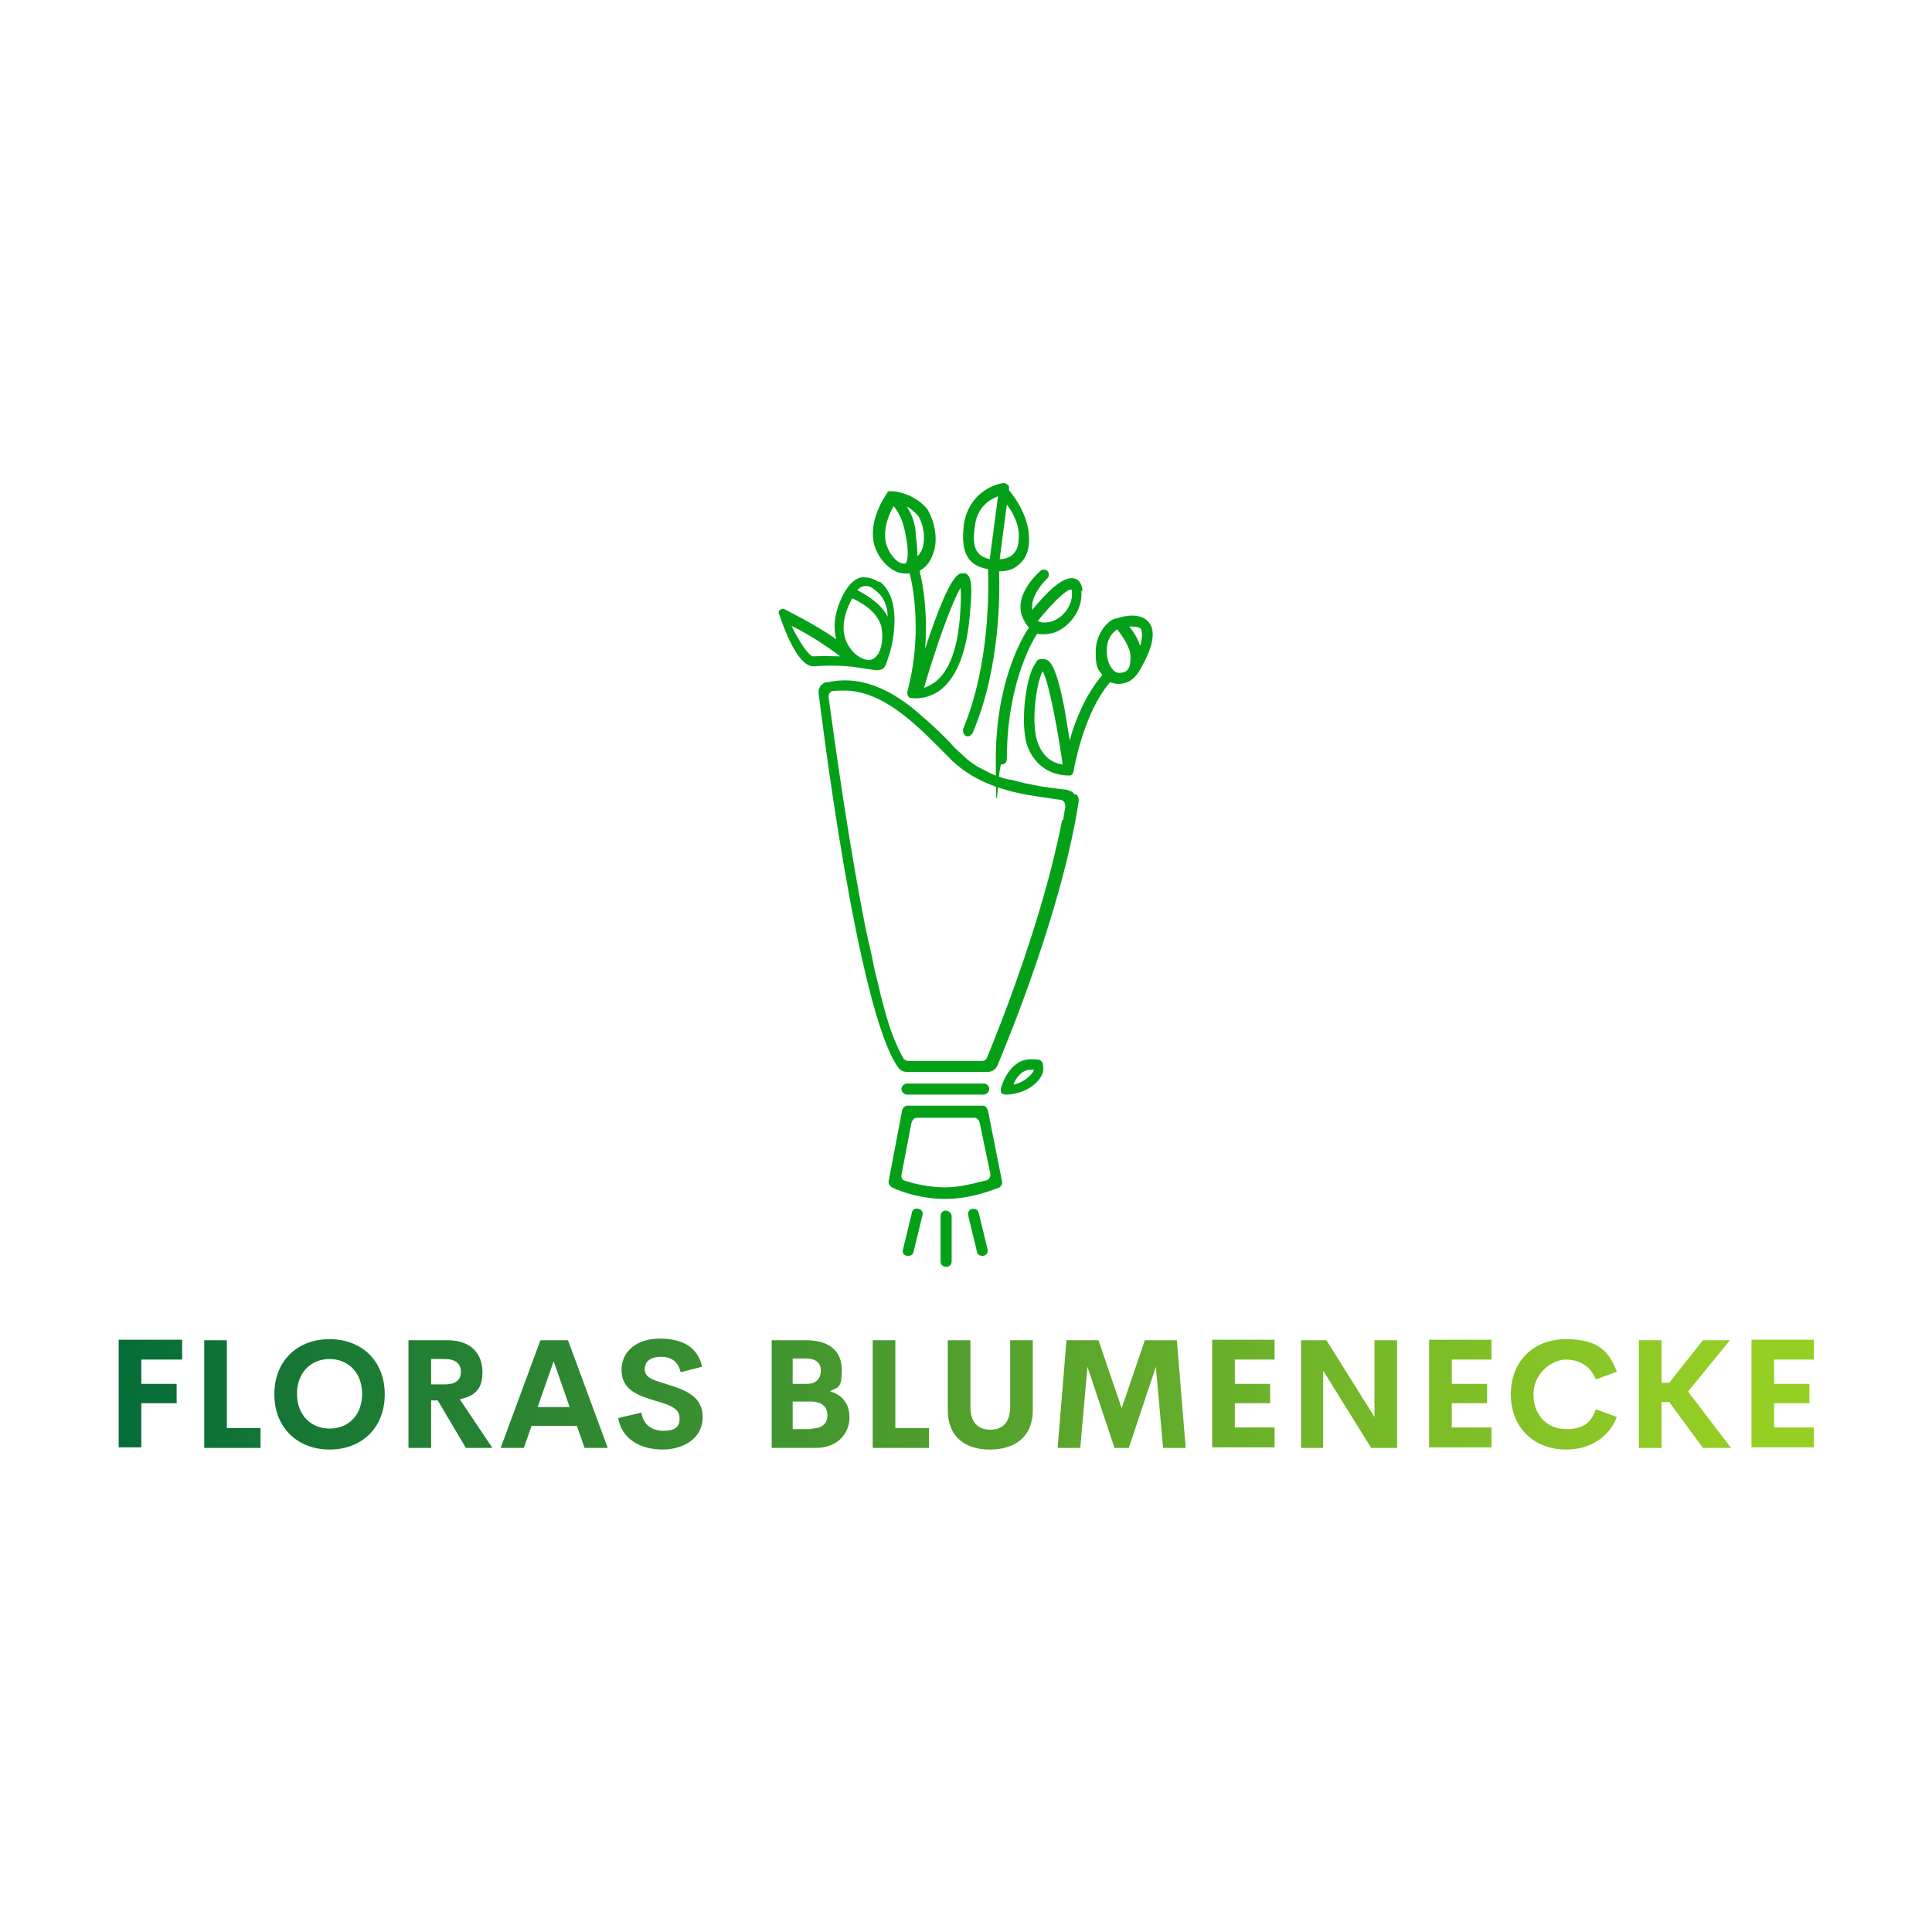 <?xml version="1.0" encoding="UTF-8"?>
<svg id="Ebene_1" data-name="Ebene 1" xmlns="http://www.w3.org/2000/svg" xmlns:xlink="http://www.w3.org/1999/xlink" version="1.1" viewBox="0 0 350 350">
  <defs>
    <style>
      .cls-1 {
        fill: url(#Unbenannter_Verlauf);
      }

      .cls-1, .cls-2 {
        stroke-width: 0px;
      }

      .cls-2 {
        fill: #04a118;
      }
    </style>
    <linearGradient id="Unbenannter_Verlauf" data-name="Unbenannter Verlauf" x1="134.3" y1="183.1" x2="135.3" y2="183.1" gradientTransform="translate(-41235.5 3928.6) scale(307.1 -20.1)" gradientUnits="userSpaceOnUse">
      <stop offset="0" stop-color="#006838"/>
      <stop offset="1" stop-color="#96cf24"/>
    </linearGradient>
  </defs>
  <g id="SvgjsG1249">
    <path class="cls-2" d="M172.4,220.3v8.2c0,.6-.4,1-1,1s-1-.4-1-1v-8.2c0-.6.4-1,1-1,.6.1,1,.6,1,1Z"/>
    <path class="cls-2" d="M167.1,220.2l-1.6,6.6c-.1.4-.4.7-.9.7h-.3c-.6-.1-.9-.6-.7-1.2l1.6-6.6c.1-.6.6-.9,1.2-.7.6.1.9.7.7,1.2Z"/>
    <path class="cls-2" d="M178.2,227.5h-.3c-.4,0-.9-.3-.9-.7l-1.6-6.6c-.1-.6.1-1,.7-1.2.6-.1,1,.1,1.2.7l1.6,6.6c.1.6-.1,1-.7,1.2Z"/>
    <path class="cls-2" d="M181.5,213.9l-2.5-12.6c-.1-.4-.4-1-.9-1h-13.8c-.4,0-.9.6-.9,1l-2.4,12.6c-.1.4.1.9.6,1.2.1.1,4.3,2.1,9.6,2.1s9.7-2.1,9.9-2.1c.3-.3.6-.7.4-1.2ZM171.2,215.1c-3,0-5.7-.7-7.3-1.2-.4-.1-.7-.6-.6-1l1.8-9.4c.1-.4.4-1,1-1h10.5c.4,0,.9.6.9,1l1.9,9.1c.1.4-.1,1-.6,1.2-1.8.4-4.6,1.3-7.6,1.3Z"/>
    <path class="cls-2" d="M179.2,197.3c0,.4-.4,1-1,1h-13.9c-.6,0-1-.6-1-1s.4-1,1-1h13.9c.6,0,1,.4,1,1Z"/>
    <path class="cls-2" d="M186.7,191.9c-4,0-5.4,5.2-5.4,5.4,0,.3,0,.6.1.7s.4.3.7.3c4,0,6.9-2.7,6.9-4.6s-.6-1.8-2.4-1.8ZM183.6,196.5c.4-1.2,1.5-2.7,3.1-2.7h.6c-.1.6-1.5,2.2-3.7,2.7Z"/>
    <path class="cls-2" d="M174.6,103.9c-.7-.1-2.2-1-7,13.6.6-8.2-.9-13.5-1-14.1,1.6-.9,2.2-2.2,2.7-3.9.7-3-.6-6.4-1.5-7.5-2.4-2.7-5.8-3-6-3h-.9c-.1.3-3.3,4.3-2.7,8.8.4,3,3.1,6.1,5.7,6.1h.9c0,.1,2.7,9.6-.4,21.3-.1.4,0,1,.4,1.2,0,0,.4.1,1.3.1s2.5-.3,4-1.3c3.3-2.4,5.2-7.3,5.7-15.1.4-4.5.1-6.1-1.2-6.3ZM164.1,102c0,.1-.1.1-.3.1-1.3.1-3.1-2.1-3.4-4.3-.3-2.4.7-4.8,1.5-6.1.9,1,1.9,3.1,2.2,5.5.3,1.3.6,4,0,4.8ZM164.3,91.8c.7.3,1.3.9,1.9,1.5.6.6,1.6,3.3,1,5.7-.1.7-.6,1.3-1,1.8,0-1.2-.1-2.5-.3-3.9,0-1.9-.7-3.7-1.6-5.1ZM174,110.2c-.4,8.7-2.8,12.1-4.8,13.5-.6.4-1.2.7-1.8.9h0c2.1-7.3,5.1-15.6,6.6-18.1.1.7.1,1.9,0,3.7Z"/>
    <path class="cls-2" d="M159.3,105.5c-1-.7-2.2-1-3.3-.9-1.6.4-2.5,1.9-2.7,2.2-.3.4-3,4.8-1.8,9-4-2.8-9-5.2-9.3-5.4s-.6-.1-.9.1c-.3.1-.3.6-.1.9.9,2.7,3.3,9.1,6,9.3h.4c3.9-.3,6.9.1,6.9.1l2.7.4c.4,0,1.6.4,2.4.1,1-.3,1-1.5,1.6-3,.7-2.5,2.2-9.9-1.9-13ZM152.2,118.9c-1.3,0-2.8-.1-4.9,0-.7,0-2.4-2.4-3.9-5.5,2.2,1,6.1,3.4,8.8,5.5h0ZM159.2,118.3c-.3.4-.6.9-1.3,1.2-1.6.4-4-1.3-4.8-3.9-.9-2.8.6-6,1.3-7.2,1.3.6,4.3,2.1,5.2,4.9.4,1.6.3,3.7-.4,4.9ZM155.3,106.9c.3-.3.6-.6,1.2-.7.6-.1,1.2,0,1.9.6,1.8,1.3,2.4,3.1,2.4,4.9-1.3-2.5-4-4-5.5-4.8Z"/>
    <path class="cls-2" d="M208.1,112.7c-1.6-1.9-4.9-1-5.7-.7-1.6.1-3.9,2.8-3.9,6s.4,3.1,1.2,4.3c0,0-.1,0-.1.1-2.8,3.3-4.8,7.9-5.8,11.7-.3-1.6-.6-3.6-.9-5.4-1.6-8.5-2.8-9.3-3.9-9.3s-1,.1-1.5.9c-1.6,2.2-2.7,10.3-1.5,14.5,1.2,3.6,4,5.7,7.8,5.7,0,0,.6,0,.7-.9.1-.4,1.8-10.5,6.6-16h0c.4.1.9.3,1.5.3,1.8,0,3.1-1,4-2.7,0-.3-.1.1,0,0,2.4-4.2,2.8-6.9,1.5-8.5ZM187.9,134.3c-1.2-3.9,0-11.1,1-12.7,1.2,2.1,3,12.3,3.6,16.9-2.8-.4-4-2.5-4.6-4.2ZM202.7,121.9c-1,0-2.2-1.6-2.2-4s1.2-3.4,1.9-3.9c.9,1.2,2.4,3.3,2.4,4.9s-.1,3-2.1,3ZM206.5,116.9c-.4-1.3-1.2-2.5-1.9-3.4.7,0,1.6,0,2.1.4.1.3.4,1-.1,3Z"/>
    <path class="cls-2" d="M182.8,88.8v-.3c0-.3,0-.6-.3-.7-.1-.1-.4-.3-.7-.3-2.1.3-6.4,2.1-7.2,7.6-.3,2.7-.1,4.5.7,5.8.7,1.2,1.9,1.9,3.7,2.2.1,3.3.4,17.1-4.5,28.9-.1.4,0,1,.4,1.3.1,0,.3.1.4.1.4,0,.7-.3.9-.6,5.1-12,4.9-25.4,4.8-29.3.9,0,2.2-.1,3.3-1,1.2-.9,1.9-2.1,2.1-3.9.4-4.8-2.7-8.7-3.7-9.9ZM177,99.9c-.6-.9-.7-2.4-.4-4.5.4-3.6,2.7-4.9,4.2-5.5l-1.5,11.4c-1.2-.3-1.8-.7-2.2-1.3ZM184.5,98.2c-.1,1.2-.6,1.9-1.3,2.5-.6.4-1.5.6-2.1.6l1.3-9.9c1.2,1.6,2.5,4,2.1,6.7Z"/>
    <path class="cls-2" d="M196.1,107c-.1-1.5-.9-2.1-1.5-2.2-2.1-.6-5.5,3.1-7.6,5.7-.4-2.8,2.7-5.7,2.7-5.7.4-.3.4-1,.1-1.3-.3-.4-1-.4-1.3-.1-.1.1-5.7,4.8-2.8,9.3q.1.3.7,1s-6,8.2-6,23.8.4,1,1,1,1-.4,1-1c0-14.8,5.5-22.7,5.5-22.7.4.1.9.1,1.3.1s1.2-.1,1.8-.3c2.5-.9,5.2-3.9,4.9-7.5ZM187.8,114.5h0ZM190.5,112.6c-.6.1-1.6.4-2.5-.1,2.5-3.1,5.2-5.8,6.1-5.7,0,0,.1.1.1.6.1,2.5-1.8,4.6-3.7,5.2Z"/>
    <path class="cls-2" d="M194.7,143.9l-.4-.4h-.1q0-.1-.1-.1c-.1-.1-.4-.1-.7-.3-3.6-.4-6.9-.9-10-1.8-.3,0-.4-.1-.7-.1h-.1c-1.6-.4-3.1-1-4.5-1.8-1.5-.7-2.7-1.6-3.9-2.8-.7-.6-1.5-1.3-2.2-2.2-1.3-1.3-3-3-4.8-4.5-4.6-4.2-10.6-7.8-17.2-6.3h-.4c-.4.1-.7.4-1,.7h0c-.1.1-.1.4-.3.6h0v.7c.3,2.4,7,57.8,14.5,67.9.3.4.9.7,1.6.7h14.5c.7,0,1.5-.4,1.8-1.2,1.9-4.5,11.7-28.3,14.7-47.7.1-.4,0-.9-.3-1.3ZM192.4,148.6c-3.4,17.7-11.4,37.7-13.6,43-.1.3-.4.6-.9.6h-13.3c-.3,0-.6-.1-.9-.4-.7-1.2-1.6-3.1-2.4-5.4-.3-1-.7-2.1-1-3.3-.3-1.2-.7-2.5-1-3.9s-.7-2.7-1-4.2c-.4-2.2-1-4.5-1.5-6.9-2.8-14.1-5.2-30.8-6.7-41.9,0-.4.3-1,.7-1,.7-.1,1.3-.1,2.1-.1,7,0,13,6.1,17.5,10.6s1.5,1.6,2.2,2.2c3.6,3.4,8.2,5.1,13.5,6.1,1.9.3,3.9.6,6,.9.6,0,.9.6.9,1.2-.1.7-.3,1.6-.4,2.5Z"/>
  </g>
  <g id="SvgjsG1250">
    <path class="cls-1" d="M33,246.3h-7.4v4.4h6.4v3.5h-6.4v8h-4.1v-19.5h11.5v3.6h0ZM41.1,258.7h6.1v3.6h-10.2v-19.5h4.1v16h0ZM59.7,262.6c-5.7,0-10-3.9-10-10s4.2-10,10-10,10,3.9,10,10-4.2,10-10,10ZM59.7,258.8c3.4,0,5.9-2.4,5.9-6.3s-2.6-6.3-5.9-6.3-5.9,2.4-5.9,6.3,2.6,6.3,5.9,6.3ZM84.4,262.3l-5.1-8.6h-1.2v8.6h-4.1v-19.5h7.1c4.4,0,6.3,2.6,6.3,5.8s-1.5,4.3-4.1,4.9l5.9,8.8h-4.8,0ZM78.1,246.1v4.7h2.4c2.2,0,3-.9,3-2.3s-.9-2.3-3-2.3h-2.4ZM105.9,262.3l-1.4-4h-8.2l-1.4,4h-4.2l7.2-19.5h5l7.2,19.5h-4.2ZM97.4,254.9h5.8l-2.9-8.3-2.9,8.3ZM120.1,262.6c-4.2,0-7.5-2-8.1-5.7l4.2-1c.3,2.2,1.9,3.3,4,3.3s3-.7,2.9-2.4c0-1.8-2.2-2.4-4.6-3.1-2.9-.9-5.9-1.9-5.9-5.5s3-5.7,6.9-5.7,6.9,1.4,7.7,5.1l-3.9,1c-.4-1.9-1.7-2.8-3.5-2.8s-3,.7-3,2.3,1.9,2,4.1,2.7c2.9.9,6.4,2,6.4,5.9s-3.5,5.9-7.3,5.9h0ZM150.2,252c2.2.6,3.7,2.1,3.7,4.8s-2,5.5-6.1,5.5h-8v-19.5h6.3c4.2,0,6.4,2,6.4,5.4s-.7,3.1-2.3,3.9h0ZM146.1,246.1h-2.5v4.6h2.6c1.7,0,2.5-1,2.5-2.4s-.9-2.2-2.7-2.2h0ZM147,258.8c2.2,0,2.9-1.2,2.9-2.4s-.7-2.5-3-2.5h-3.3v5h3.4ZM162.2,258.7h6.1v3.6h-10.2v-19.5h4.1v16h0ZM179.3,262.6c-4.3,0-7.6-2.2-7.6-7.1v-12.7h4.1v12.1c0,3,1.6,4.1,3.6,4.1s3.6-1.1,3.6-4.1v-12.1h4.1v12.7c0,4.9-3.4,7.1-7.7,7.1h0ZM214.7,262.3h-4l-1.3-14.7-4.9,14.7h-2.6l-4.9-14.7-1.3,14.7h-4.1l1.6-19.5h5.8l4.2,12.3,4.2-12.3h5.8l1.6,19.5ZM230.9,246.3h-7.2v4.4h6.4v3.5h-6.4v4.4h7.2v3.6h-11.3v-19.5h11.3v3.6h0ZM249.1,242.8h4v19.5h-4.7l-8.7-14v14h-4v-19.5h4.6l8.7,13.9v-13.9h0ZM270.2,246.3h-7.2v4.4h6.4v3.5h-6.4v4.4h7.2v3.6h-11.3v-19.5h11.3v3.6h0ZM283.7,262.6c-5.7,0-10-3.9-10-10s4.2-10,10-10,7.8,2.2,9.2,5.9l-3.8,1.4c-.9-2.3-2.9-3.6-5.4-3.6s-5.9,2.4-5.9,6.3,2.6,6.3,5.9,6.3,4.6-1.3,5.4-3.6l3.8,1.4c-1.4,3.7-4.9,5.9-9.2,5.9ZM308.5,262.3l-6.1-8.3h-1.4v8.3h-4.1v-19.5h4.1v7.7h1.4l6.1-7.7h4.9l-7.6,9.3,7.8,10.2h-5.2,0ZM328.6,246.3h-7.2v4.4h6.4v3.5h-6.4v4.4h7.2v3.6h-11.3v-19.5h11.3v3.6h0Z"/>
  </g>
</svg>